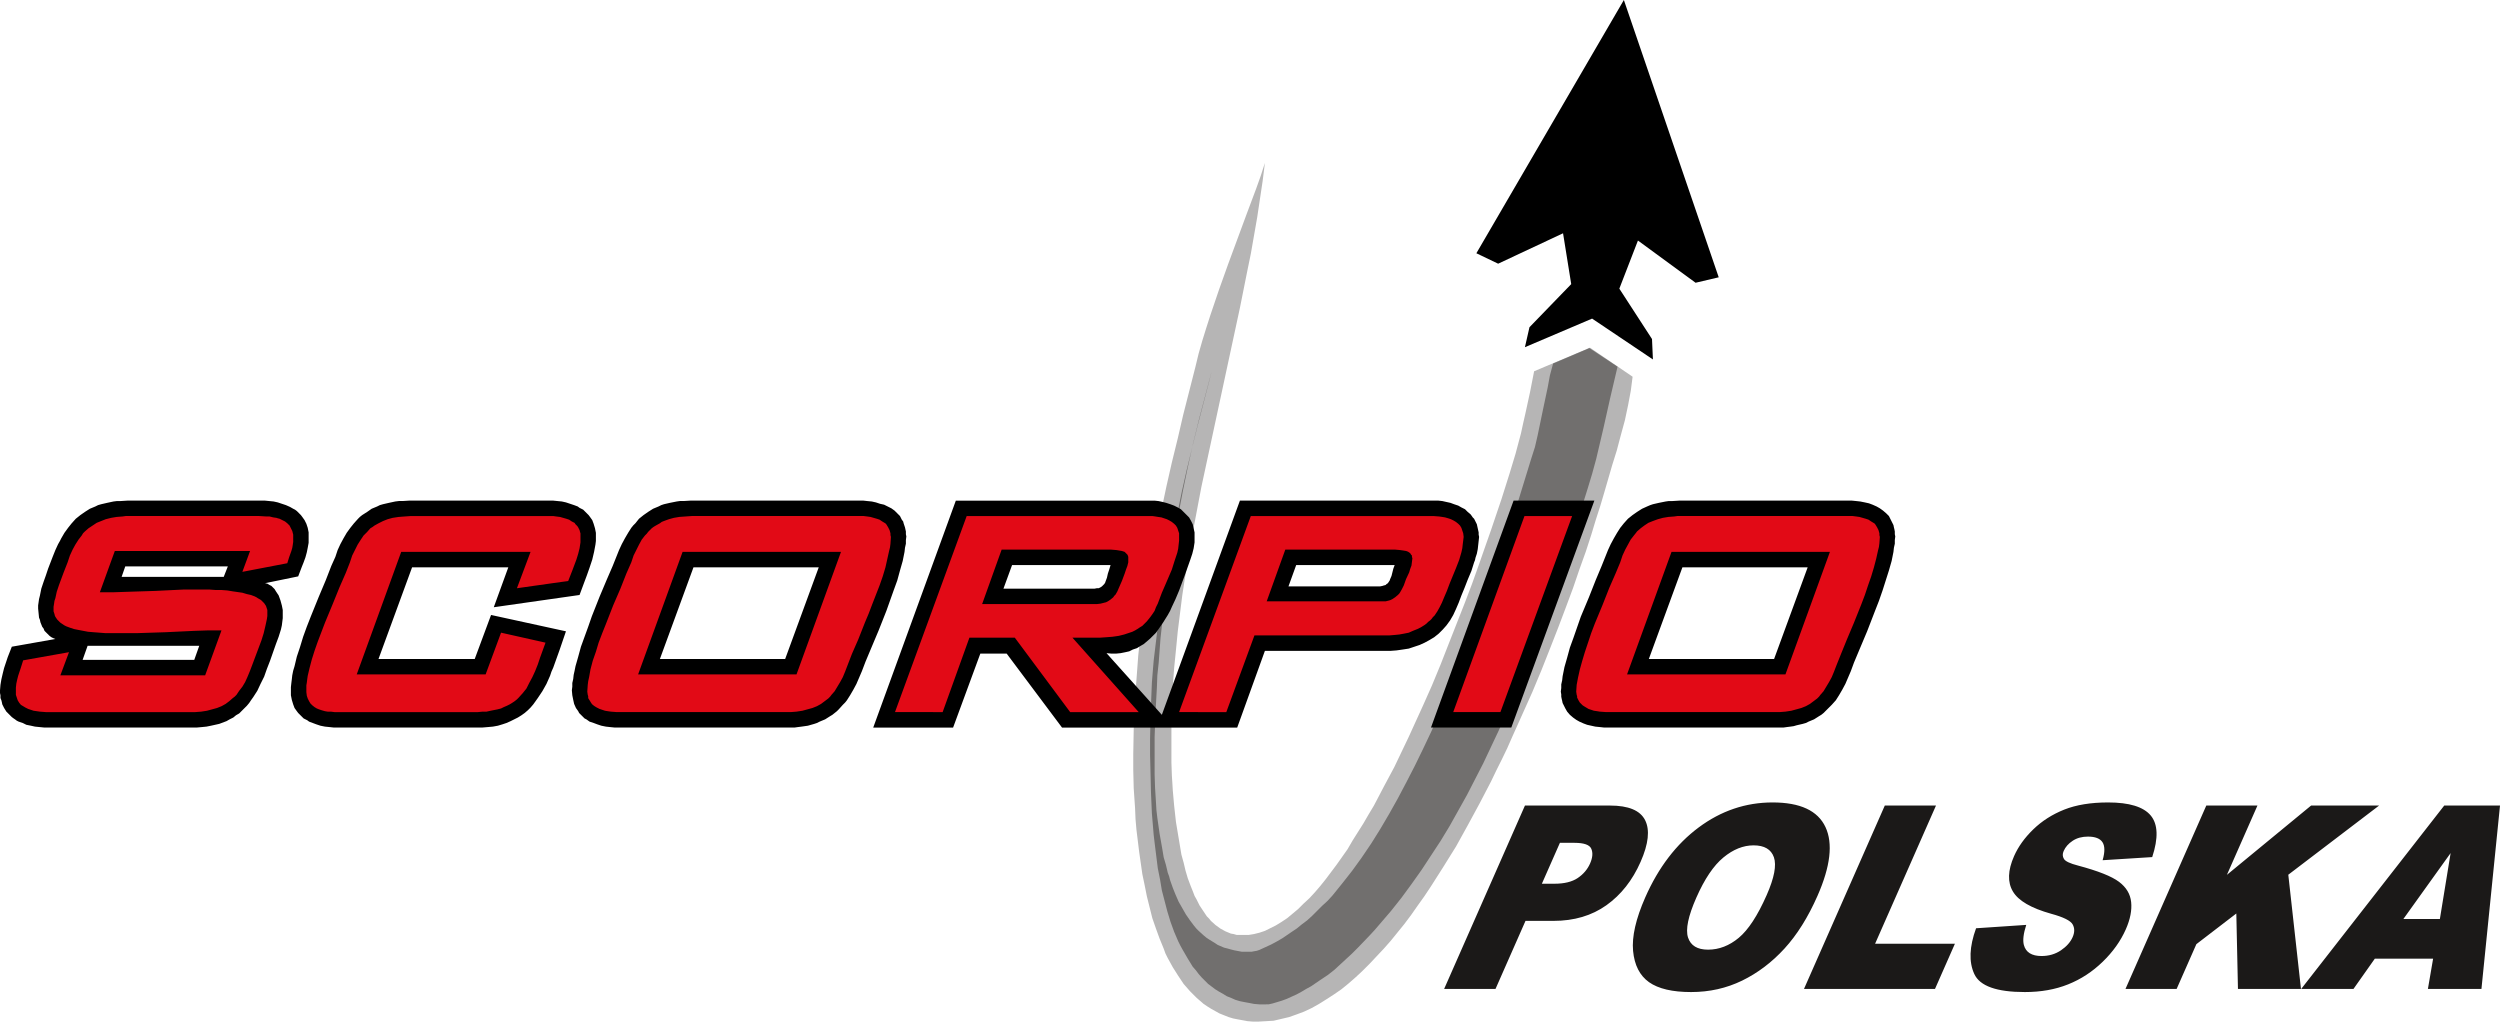 <?xml version="1.0" encoding="UTF-8" standalone="no"?>
<svg
   xmlns:dc="http://purl.org/dc/elements/1.1/"
   xmlns:cc="http://creativecommons.org/ns#"
   xmlns:rdf="http://www.w3.org/1999/02/22-rdf-syntax-ns#"
   xmlns:svg="http://www.w3.org/2000/svg"
   xmlns="http://www.w3.org/2000/svg"
   version="1.1"
   width="533.713"
   height="218.1"
   id="svg847"
   viewBox="0 0 533.713 218.1">
  <defs
     id="defs851" />
  <g
     id="g861"
     transform="translate(-27.914,-205.528)">
    <path
       d="m 367.804,273.545 12.983,8.72 -0.194,-4.36 -6.976,-10.755 3.973,-10.27 12.305,9.011 4.941,-1.163 -20.25,-59.2 -31.489,54.065 4.651,2.228 13.855,-6.492 1.744,10.852 -8.914,9.204 -0.969,4.263 z"
       style="fill:#000000;fill-rule:evenodd"
       id="path833" />
    <path
       d="m 296.493,423.628 h -1.066 l -1.163,-0.097 -1.066,-0.194 -1.066,-0.194 -0.969,-0.194 -0.969,-0.291 -0.969,-0.388 -0.969,-0.387 -0.872,-0.485 -0.872,-0.484 -0.775,-0.484 -0.872,-0.581 -0.775,-0.678 -0.678,-0.581 -0.775,-0.775 -0.678,-0.678 -0.678,-0.775 -0.678,-0.775 -1.163,-1.744 -1.163,-1.841 -1.066,-1.938 -0.484,-0.969 -0.388,-1.066 -0.872,-2.131 -0.775,-2.132 -0.775,-2.228 -0.581,-2.325 -0.581,-2.325 -0.484,-2.422 -0.485,-2.325 -0.678,-4.748 -0.581,-4.747 -0.194,-2.228 -0.097,-2.325 -0.291,-4.263 -0.097,-3.876 v -3.488 l 0.097,-5.232 0.194,-5.329 0.388,-5.232 0.388,-5.232 0.581,-5.232 0.678,-5.135 0.872,-5.135 0.872,-5.232 0.872,-5.135 1.066,-5.135 1.066,-5.038 1.163,-5.135 1.26,-5.135 1.163,-5.038 2.616,-10.27 0.678,-2.81 0.775,-2.713 0.872,-2.81 0.872,-2.713 1.841,-5.426 1.938,-5.426 3.973,-10.755 2.034,-5.426 0.969,-2.713 0.872,-2.713 -0.484,3.876 -0.581,3.876 -0.581,3.876 -0.678,3.876 -0.678,3.876 -0.775,3.779 -1.55,7.751 -1.647,7.654 -1.647,7.654 -3.294,15.309 -1.647,7.654 -1.453,7.654 -0.775,3.876 -0.581,3.876 -0.678,3.876 -0.581,3.779 -0.485,3.876 -0.484,3.876 -0.388,3.973 -0.387,3.876 -0.291,3.876 -0.194,3.876 -0.097,3.973 v 3.973 4.457 l 0.097,2.81 0.097,1.453 0.097,1.647 0.291,3.294 0.387,3.488 0.291,1.744 0.291,1.744 0.291,1.744 0.291,1.744 0.485,1.744 0.388,1.647 0.485,1.647 0.581,1.55 0.581,1.453 0.291,0.775 0.388,0.678 0.678,1.356 0.775,1.163 0.388,0.581 0.388,0.581 0.485,0.484 0.387,0.485 0.969,0.872 1.066,0.775 1.066,0.581 1.163,0.484 0.581,0.097 0.678,0.194 h 0.678 0.581 1.26 l 1.163,-0.194 1.163,-0.291 1.163,-0.388 1.163,-0.581 1.163,-0.581 1.26,-0.775 1.163,-0.775 1.163,-0.969 1.163,-0.969 1.163,-1.163 1.26,-1.163 1.163,-1.26 1.163,-1.356 1.163,-1.453 1.163,-1.55 1.163,-1.55 1.163,-1.647 1.163,-1.647 1.066,-1.841 2.325,-3.682 1.066,-1.841 1.163,-1.938 1.066,-2.035 1.066,-2.035 2.229,-4.166 2.034,-4.263 1.066,-2.228 0.969,-2.131 2.035,-4.457 1.938,-4.36 1.841,-4.457 1.744,-4.457 3.391,-8.623 1.55,-4.069 1.453,-4.069 1.356,-3.876 1.26,-3.585 2.229,-6.589 1.744,-5.523 1.259,-4.166 1.163,-4.36 0.484,-2.228 0.485,-2.132 0.969,-4.457 0.872,-4.457 11.918,-5.038 9.108,6.201 -0.388,3.004 -0.291,1.55 -0.291,1.55 -0.678,3.197 -0.872,3.197 -0.872,3.294 -0.969,3.101 -1.744,6.007 -0.775,2.616 -0.969,3.004 -0.969,3.197 -1.163,3.585 -1.357,3.779 -1.356,3.973 -1.55,4.166 -1.647,4.36 -1.744,4.457 -1.841,4.651 -1.938,4.651 -2.132,4.748 -2.131,4.747 -1.066,2.422 -1.163,2.422 -1.163,2.325 -1.163,2.422 -2.422,4.651 -2.519,4.651 -2.519,4.554 -2.713,4.36 -1.356,2.132 -1.357,2.131 -1.356,2.035 -1.453,2.035 -1.356,1.938 -1.453,1.938 -2.907,3.585 -1.453,1.647 -1.55,1.647 -1.453,1.55 -1.55,1.55 -1.453,1.356 -1.55,1.356 -1.55,1.26 -1.55,1.066 -1.647,1.066 -1.55,0.969 -1.55,0.872 -1.647,0.775 -1.55,0.581 -1.647,0.581 -1.647,0.388 -1.647,0.387 -1.647,0.097 z"
       style="fill:#b6b5b5;fill-rule:evenodd"
       id="path835" />
    <path
       d="m 297.85,419.946 h -1.066 l -1.163,-0.097 -0.969,-0.194 -1.066,-0.194 -0.969,-0.194 -0.969,-0.291 -0.872,-0.388 -0.969,-0.388 -0.775,-0.485 -0.872,-0.484 -0.775,-0.484 -0.775,-0.581 -0.775,-0.581 -0.678,-0.678 -0.678,-0.678 -0.678,-0.775 -0.581,-0.775 -0.678,-0.775 -1.066,-1.744 -1.066,-1.841 -0.484,-0.872 -0.484,-0.969 -0.872,-2.035 -0.775,-2.132 -0.678,-2.228 -0.581,-2.228 -0.581,-2.229 -0.388,-2.325 -0.484,-2.422 -0.291,-2.325 -0.291,-2.325 -0.291,-2.422 -0.388,-4.651 -0.194,-4.457 -0.097,-4.166 -0.097,-3.876 v -3.391 l 0.097,-4.747 0.194,-4.845 0.097,-2.422 0.194,-2.422 0.194,-2.325 0.291,-2.422 0.581,-4.845 0.678,-4.845 0.678,-4.747 0.872,-4.845 0.872,-4.845 1.066,-4.748 0.969,-4.747 1.066,-4.748 1.163,-4.747 1.163,-4.651 2.422,-9.301 0.581,-2.325 -1.357,5.135 -1.356,5.135 -1.26,5.135 -1.162,5.232 -1.066,5.135 -0.969,5.135 -0.969,5.232 -0.775,5.232 -0.775,5.232 -0.678,5.232 -0.581,5.232 -0.194,2.616 -0.194,2.616 -0.291,2.713 -0.097,2.616 -0.291,5.232 -0.194,5.329 v 5.329 2.616 l 0.097,2.907 0.194,3.1 0.097,1.647 0.194,1.647 0.484,3.391 0.581,3.294 0.291,1.744 0.485,1.647 0.387,1.647 0.291,0.775 0.194,0.775 0.581,1.647 0.581,1.453 0.678,1.55 0.775,1.356 0.387,0.678 0.388,0.678 0.872,1.259 0.872,1.163 0.484,0.581 0.484,0.484 1.066,0.969 0.581,0.484 0.581,0.388 1.259,0.775 0.581,0.388 0.678,0.291 0.678,0.291 0.775,0.194 0.678,0.194 0.775,0.194 1.55,0.291 h 1.647 0.485 l 0.484,-0.097 0.581,-0.097 0.581,-0.194 1.26,-0.581 1.26,-0.581 1.26,-0.678 1.163,-0.678 1.841,-1.26 1.163,-0.775 1.066,-0.872 1.163,-0.872 1.066,-0.969 1.066,-1.066 1.066,-1.066 1.163,-1.066 1.066,-1.163 2.034,-2.519 2.132,-2.713 2.035,-2.81 2.035,-3.004 1.938,-3.1 1.938,-3.294 1.841,-3.294 1.841,-3.488 1.841,-3.585 1.744,-3.585 1.744,-3.682 1.647,-3.779 1.647,-3.682 1.647,-3.779 1.453,-3.779 1.55,-3.779 2.81,-7.46 2.519,-7.267 2.422,-6.879 2.132,-6.492 3.488,-11.336 0.775,-2.422 0.581,-2.519 1.066,-5.135 1.066,-5.038 0.484,-2.616 0.678,-2.519 7.751,-3.294 6.007,3.973 -0.775,3.294 -0.775,3.294 -1.453,6.492 -0.775,3.294 -0.775,3.294 -0.872,3.197 -0.969,3.197 -2.034,6.492 -2.132,6.686 -2.325,6.782 -2.422,6.976 -1.357,3.585 -1.356,3.488 -1.356,3.488 -1.453,3.585 -1.453,3.488 -1.55,3.585 -1.55,3.488 -1.647,3.488 -1.647,3.488 -1.744,3.391 -1.744,3.391 -1.841,3.294 -1.841,3.294 -1.938,3.197 -2.035,3.101 -2.035,3.1 -2.131,3.003 -1.066,1.453 -1.066,1.453 -2.228,2.81 -1.163,1.357 -1.163,1.356 -1.163,1.356 -1.163,1.26 -2.422,2.519 -1.26,1.259 -1.26,1.163 -2.519,2.325 -1.356,1.066 -1.744,1.163 -1.841,1.26 -1.066,0.581 -0.969,0.581 -1.066,0.581 -1.066,0.484 -1.066,0.485 -1.066,0.387 -0.969,0.291 -0.969,0.291 -0.872,0.194 z"
       style="fill:#716f6e;fill-rule:evenodd"
       id="path837" />
    <path
       d="m 386.504,312.398 h 35.849 0.872 l 0.969,0.097 0.872,0.097 0.969,0.194 0.872,0.194 0.775,0.291 0.872,0.388 0.678,0.387 0.678,0.485 0.678,0.581 0.581,0.581 0.387,0.775 0.388,0.775 0.194,0.388 0.097,0.484 0.097,0.388 0.097,0.484 v 0.581 l 0.097,0.484 -0.097,0.775 v 0.775 l -0.194,0.872 -0.097,0.872 -0.388,1.938 -0.581,2.035 -0.678,2.132 -0.678,2.131 -0.775,2.228 -0.872,2.229 -1.647,4.263 -1.55,3.682 -1.259,3.003 -0.678,1.841 -0.581,1.356 -0.581,1.356 -0.678,1.26 -0.678,1.163 -0.678,1.066 -0.872,0.969 -0.872,0.872 -0.872,0.872 -0.484,0.387 -0.484,0.291 -1.066,0.678 -1.163,0.484 -0.581,0.291 -0.678,0.194 -1.26,0.291 -0.678,0.194 -0.678,0.097 -0.775,0.097 -0.678,0.097 h -1.647 -35.752 -0.969 l -0.872,-0.097 -0.969,-0.097 -0.872,-0.194 -0.872,-0.194 -0.775,-0.291 -0.872,-0.388 -0.678,-0.387 -0.678,-0.485 -0.678,-0.581 -0.581,-0.678 -0.388,-0.678 -0.388,-0.775 -0.194,-0.388 -0.097,-0.484 -0.097,-0.388 -0.097,-0.484 V 353.77 l -0.097,-0.581 0.097,-0.775 v -0.775 l 0.194,-0.872 0.097,-0.872 0.194,-0.969 0.194,-0.969 0.581,-2.035 0.581,-2.132 0.775,-2.131 0.775,-2.228 0.775,-2.229 1.744,-4.166 1.453,-3.682 1.26,-3.004 0.775,-1.938 0.581,-1.453 0.581,-1.259 0.678,-1.26 0.678,-1.163 0.678,-1.066 0.388,-0.484 0.387,-0.485 0.872,-0.969 0.485,-0.388 0.484,-0.388 0.969,-0.678 1.066,-0.678 1.066,-0.484 0.678,-0.291 0.581,-0.194 1.259,-0.291 1.453,-0.291 0.678,-0.097 h 0.775 z m -6.588,33.815 h 26.741 l 7.17,-19.572 h -26.742 z m -46.507,14.63 17.634,-48.445 h 17.246 l -17.731,48.445 z m -7.751,-34.687 H 304.632 l -1.647,4.554 h 19.572 l 0.484,-0.097 0.291,-0.097 0.388,-0.097 0.194,-0.194 0.291,-0.194 0.194,-0.291 0.194,-0.291 0.097,-0.291 0.291,-0.678 0.194,-0.775 0.194,-0.775 z m -49.705,31.974 16.665,-45.732 h 41.469 0.872 l 0.872,0.097 0.872,0.194 0.872,0.194 0.775,0.291 0.872,0.291 0.678,0.388 0.775,0.388 0.581,0.581 0.581,0.484 0.291,0.388 0.194,0.291 0.291,0.291 0.194,0.388 0.388,0.775 0.194,0.872 0.194,0.872 v 0.485 l 0.097,0.484 -0.097,0.872 -0.097,0.872 -0.097,0.872 -0.194,0.969 -0.291,0.872 -0.097,0.485 -0.194,0.484 -0.581,1.841 -0.775,1.841 -0.678,1.744 -0.678,1.647 -0.581,1.55 -0.581,1.356 -0.581,1.26 -0.678,1.163 -0.775,1.066 -0.775,0.872 -0.872,0.872 -0.969,0.775 -0.485,0.291 -0.484,0.291 -1.066,0.581 -1.066,0.485 -0.581,0.194 -0.581,0.194 -1.163,0.388 -1.26,0.194 -1.356,0.194 -1.26,0.097 h -1.453 -25.385 l -5.91,16.375 h -37.4 l -11.82,-15.793 h -5.62 l -5.814,15.793 h -17.052 l 17.634,-48.445 h 41.566 0.872 l 0.872,0.097 0.872,0.194 0.775,0.194 0.872,0.291 0.775,0.291 0.775,0.388 0.678,0.388 0.291,0.291 0.291,0.291 0.581,0.581 0.581,0.581 0.388,0.678 0.388,0.775 0.194,0.872 0.194,0.872 v 0.969 1.163 l -0.194,1.26 -0.291,1.163 -0.388,1.163 -1.163,3.294 -1.26,3.391 -0.775,1.841 -0.775,1.647 -0.387,0.872 -0.485,0.872 -0.484,0.775 -0.484,0.775 -1.066,1.55 -0.484,0.678 -0.678,0.678 -0.581,0.581 -0.678,0.581 -0.678,0.581 -0.678,0.388 -0.775,0.484 -0.872,0.291 -0.388,0.194 -0.388,0.194 -0.872,0.194 -0.969,0.194 -0.969,0.097 h -0.969 l -1.066,-0.097 z m -10.949,-31.974 h -21.025 l -1.841,5.038 h 19.475 l 0.484,-0.097 h 0.388 l 0.388,-0.194 0.291,-0.194 0.194,-0.194 0.291,-0.291 0.194,-0.291 0.097,-0.291 0.291,-0.775 0.194,-0.872 0.291,-0.872 z m -89.623,-13.758 h 35.849 0.969 l 0.872,0.097 0.969,0.097 0.872,0.194 0.872,0.291 0.872,0.194 0.775,0.388 0.775,0.387 0.678,0.485 0.581,0.581 0.291,0.291 0.291,0.291 0.388,0.775 0.291,0.388 0.097,0.387 0.291,0.872 0.194,0.872 v 0.581 l 0.097,0.484 -0.097,0.775 v 0.775 l -0.194,0.872 -0.097,0.872 -0.194,0.969 -0.194,0.969 -0.581,2.035 -0.581,2.132 -0.775,2.131 -1.55,4.36 -1.647,4.166 -1.55,3.682 -1.259,3.004 -0.775,2.035 -0.581,1.356 -0.581,1.356 -0.678,1.26 -0.678,1.163 -0.678,1.066 -0.388,0.485 -0.484,0.484 -0.872,0.969 -0.388,0.388 -0.484,0.388 -0.485,0.387 -0.484,0.291 -1.066,0.678 -1.163,0.484 -0.581,0.291 -0.581,0.194 -1.356,0.387 -1.357,0.194 -0.775,0.097 -0.678,0.097 h -1.647 -35.752 -1.066 l -0.969,-0.097 -0.872,-0.097 -0.969,-0.194 -0.872,-0.291 -0.775,-0.291 -0.872,-0.291 -0.678,-0.484 -0.388,-0.194 -0.291,-0.291 -0.291,-0.291 -0.291,-0.291 -0.291,-0.291 -0.194,-0.388 -0.484,-0.678 -0.388,-0.872 -0.194,-0.872 -0.194,-0.969 -0.097,-1.066 0.097,-0.775 v -0.775 l 0.194,-0.872 0.097,-0.872 0.194,-0.872 0.194,-0.969 0.581,-2.035 0.581,-2.132 0.775,-2.131 0.775,-2.132 0.775,-2.228 1.647,-4.166 1.55,-3.682 1.259,-2.907 0.775,-1.938 0.581,-1.453 0.581,-1.259 0.678,-1.26 0.678,-1.163 0.678,-1.066 0.388,-0.484 0.484,-0.485 0.775,-0.969 0.484,-0.388 0.484,-0.388 0.969,-0.678 1.066,-0.678 1.163,-0.484 0.581,-0.291 0.581,-0.194 1.26,-0.291 1.453,-0.291 0.678,-0.097 h 0.775 z m -6.589,33.815 h 26.742 l 7.17,-19.572 H 175.962 Z m -32.361,-19.572 h -20.541 l -7.17,19.572 h 20.541 l 3.488,-9.398 15.987,3.488 -1.356,3.973 -1.356,3.779 -0.388,0.872 -0.291,0.872 -0.775,1.744 -0.872,1.55 -0.969,1.453 -0.969,1.356 -0.581,0.678 -0.581,0.581 -0.678,0.581 -0.678,0.484 -0.775,0.484 -0.775,0.388 -0.775,0.388 -0.872,0.387 -0.872,0.291 -0.969,0.291 -1.066,0.194 -1.066,0.097 -1.163,0.097 h -1.26 -29.552 -0.969 l -0.872,-0.097 -0.969,-0.097 -0.969,-0.194 -0.872,-0.291 -0.775,-0.291 -0.775,-0.291 -0.388,-0.291 -0.388,-0.194 -0.387,-0.194 -0.291,-0.291 -0.291,-0.291 -0.291,-0.291 -0.291,-0.291 -0.291,-0.388 -0.485,-0.678 -0.291,-0.775 -0.291,-0.969 -0.194,-0.969 v -0.484 -0.581 -0.678 l 0.097,-0.872 0.097,-0.775 0.097,-0.872 0.194,-0.969 0.291,-0.969 0.485,-2.035 0.678,-2.035 0.678,-2.228 0.775,-2.132 0.872,-2.228 1.647,-4.069 1.55,-3.682 1.163,-3.004 0.872,-1.938 0.484,-1.453 0.581,-1.259 0.678,-1.26 0.678,-1.163 0.775,-1.066 0.775,-0.969 0.872,-0.969 0.388,-0.388 0.484,-0.388 1.066,-0.678 0.969,-0.678 1.163,-0.484 0.581,-0.291 0.678,-0.194 1.26,-0.291 1.356,-0.291 0.775,-0.097 h 0.775 l 1.55,-0.097 h 29.552 0.969 l 0.969,0.097 0.969,0.097 0.872,0.194 0.872,0.291 0.872,0.291 0.775,0.291 0.388,0.291 0.388,0.194 0.387,0.194 0.291,0.291 0.291,0.291 0.291,0.291 0.291,0.291 0.291,0.388 0.484,0.678 0.291,0.775 0.291,0.969 0.194,0.969 v 0.484 0.581 0.678 l -0.097,0.775 -0.291,1.55 -0.388,1.647 -0.581,1.744 -0.581,1.647 -0.581,1.55 -0.969,2.616 -18.312,2.616 z m -59.878,-0.194 h -21.897 l -0.775,2.228 h 21.8 z m 7.945,3.585 0.485,0.097 0.484,0.291 0.388,0.194 0.387,0.387 0.291,0.291 0.291,0.484 0.581,0.872 0.388,1.066 0.291,1.066 0.097,0.484 0.097,0.485 v 0.484 0.388 0.872 l -0.097,0.775 -0.097,0.775 -0.194,0.872 -0.485,1.55 -0.581,1.55 -1.259,3.585 -0.678,1.744 -0.581,1.647 -0.775,1.55 -0.678,1.453 -0.872,1.357 -0.484,0.678 -0.388,0.581 -0.484,0.581 -0.581,0.581 -0.484,0.484 -0.581,0.581 -0.678,0.388 -0.581,0.484 -0.775,0.388 -0.678,0.388 -0.775,0.291 -0.775,0.291 -0.872,0.194 -0.872,0.194 -0.969,0.194 -0.969,0.097 -1.066,0.097 h -1.163 -30.52 -0.969 l -0.969,-0.097 -0.969,-0.097 -0.872,-0.194 -0.969,-0.194 -0.775,-0.388 -0.872,-0.291 -0.388,-0.194 -0.387,-0.291 -0.291,-0.194 -0.388,-0.291 -0.291,-0.291 -0.291,-0.291 -0.291,-0.291 -0.291,-0.291 -0.484,-0.775 -0.388,-0.775 -0.097,-0.484 -0.097,-0.388 -0.194,-0.484 v -0.581 l -0.097,-0.484 v -0.581 l 0.097,-1.163 0.194,-1.163 0.291,-1.26 0.291,-1.163 0.388,-1.163 0.387,-1.163 0.872,-2.228 9.302,-1.647 -0.485,-0.194 -0.387,-0.194 -0.388,-0.291 -0.388,-0.387 -0.291,-0.291 -0.387,-0.388 -0.194,-0.484 -0.291,-0.388 -0.388,-0.969 -0.097,-0.484 -0.194,-0.484 -0.097,-0.969 -0.097,-0.969 v -0.678 l 0.097,-0.678 0.097,-0.678 0.194,-0.775 0.291,-1.453 0.485,-1.453 0.484,-1.357 0.484,-1.453 0.969,-2.519 0.581,-1.453 0.581,-1.259 0.388,-0.678 0.291,-0.581 0.678,-1.163 0.775,-1.066 0.775,-0.969 0.872,-0.969 0.485,-0.388 0.484,-0.388 0.969,-0.678 1.066,-0.678 1.163,-0.484 0.581,-0.291 0.678,-0.194 1.26,-0.291 1.356,-0.291 0.775,-0.097 h 0.775 l 1.55,-0.097 h 28.195 0.969 l 0.969,0.097 0.969,0.097 0.872,0.194 0.872,0.291 0.872,0.291 0.872,0.387 0.678,0.388 0.388,0.194 0.388,0.291 0.581,0.581 0.291,0.291 0.291,0.388 0.484,0.678 0.388,0.775 0.291,0.872 0.097,0.484 0.097,0.484 v 0.581 0.485 1.163 l -0.194,1.066 -0.194,0.969 -0.291,1.066 -0.387,1.066 -0.388,0.969 -0.775,2.035 z m -37.884,13.371 -1.066,3.003 h 23.835 l 1.066,-3.003 H 47.97 47.292 Z"
       style="fill:#000000;fill-rule:evenodd"
       id="path839" />
    <path
       d="m 388.248,315.692 h 32.458 1.357 1.356 l 0.775,0.097 0.678,0.097 0.678,0.194 0.678,0.194 0.581,0.194 0.581,0.388 0.484,0.291 0.291,0.194 0.194,0.291 0.291,0.484 0.291,0.581 0.194,0.678 v 0.387 l 0.097,0.388 -0.097,1.356 -0.097,0.775 -0.194,0.775 -0.388,1.744 -0.484,1.841 -0.581,1.938 -0.678,1.938 -0.678,2.035 -0.775,2.035 -1.55,3.876 -1.55,3.682 -1.259,3.1 -0.969,2.422 -0.484,1.26 -0.485,1.163 -0.581,1.066 -0.291,0.484 -0.291,0.484 -0.581,0.969 -0.678,0.775 -0.291,0.388 -0.388,0.388 -0.775,0.581 -0.775,0.581 -0.872,0.484 -0.485,0.194 -0.484,0.194 -1.066,0.291 -1.066,0.291 -1.26,0.194 -1.26,0.097 h -1.356 -34.493 -1.162 l -1.357,-0.097 -0.581,-0.097 -0.678,-0.097 -0.581,-0.194 -0.581,-0.194 -0.485,-0.291 -0.484,-0.291 -0.291,-0.194 -0.194,-0.194 -0.388,-0.387 -0.291,-0.485 -0.291,-0.581 v -0.291 l -0.097,-0.291 -0.097,-0.678 0.097,-1.453 0.291,-1.55 0.194,-0.872 0.194,-0.872 0.484,-1.744 0.581,-1.938 0.678,-2.035 0.678,-2.035 0.775,-2.035 1.647,-3.972 1.453,-3.682 1.357,-3.1 0.969,-2.325 0.484,-1.453 0.581,-1.259 0.581,-1.066 0.581,-1.066 0.678,-0.872 0.388,-0.484 0.291,-0.388 0.775,-0.678 0.775,-0.581 0.872,-0.581 0.484,-0.194 0.485,-0.194 1.066,-0.388 1.066,-0.291 1.163,-0.194 1.26,-0.097 0.678,-0.097 h 0.775 z m -12.983,33.815 h 33.815 l 9.495,-26.16 h -33.815 z m -37.109,8.042 15.212,-41.856 h 10.174 l -15.309,41.856 z m -12.402,-34.686 h -23.447 l -3.973,11.045 h 24.513 0.872 l 0.775,-0.194 0.291,-0.097 0.388,-0.194 0.581,-0.388 0.581,-0.484 0.291,-0.291 0.194,-0.291 0.388,-0.678 0.194,-0.388 0.194,-0.387 0.485,-1.356 0.678,-1.453 0.194,-0.678 0.291,-0.775 0.097,-0.775 0.097,-0.775 -0.097,-0.291 v -0.291 l -0.194,-0.194 -0.097,-0.194 -0.194,-0.194 -0.291,-0.194 -0.194,-0.097 -0.291,-0.097 -0.581,-0.097 -0.678,-0.097 z m -46.12,34.686 15.309,-41.856 h 37.787 1.163 l 1.26,0.097 0.678,0.097 0.581,0.097 0.678,0.194 0.581,0.194 0.581,0.291 0.485,0.291 0.484,0.388 0.388,0.388 0.291,0.484 0.194,0.581 0.097,0.291 0.097,0.291 0.097,0.775 -0.097,0.775 -0.097,0.775 -0.097,0.872 -0.194,0.872 -0.484,1.647 -0.678,1.744 -0.678,1.647 -0.678,1.647 -0.581,1.55 -0.581,1.356 -0.484,1.163 -0.484,0.969 -0.485,0.872 -0.581,0.872 -0.387,0.387 -0.291,0.388 -0.291,0.291 -0.388,0.291 -0.387,0.387 -0.388,0.291 -0.775,0.485 -0.775,0.387 -0.969,0.388 -0.872,0.388 -0.969,0.194 -1.066,0.194 -0.969,0.097 -1.163,0.097 h -1.163 -27.614 l -6.007,16.374 z m -60.653,0 15.309,-41.856 h 37.787 1.26 0.581 l 0.678,0.097 0.581,0.097 0.678,0.097 0.581,0.194 0.581,0.194 0.581,0.291 0.484,0.291 0.485,0.388 0.387,0.388 0.291,0.484 0.194,0.581 0.097,0.291 0.097,0.291 v 0.775 0.775 l -0.097,0.872 -0.097,0.872 -0.194,0.872 -0.581,1.744 -0.581,1.841 -1.453,3.391 -0.678,1.55 -0.581,1.55 -0.291,0.775 -0.388,0.775 -0.291,0.775 -0.387,0.581 -0.485,0.678 -0.387,0.485 -0.388,0.484 -0.484,0.484 -0.485,0.485 -0.484,0.291 -0.581,0.387 -0.484,0.291 -0.581,0.291 -0.581,0.194 -1.163,0.387 -1.163,0.291 -1.356,0.194 -1.26,0.097 -1.356,0.097 h -2.907 -3.004 l 14.146,15.89 h -14.63 l -11.821,-15.89 h -9.689 l -5.716,15.89 z m 46.12,-34.686 h -23.351 l -4.166,11.627 h 24.513 l 0.775,-0.097 0.775,-0.194 0.388,-0.097 0.388,-0.194 0.581,-0.388 0.581,-0.484 0.194,-0.291 0.291,-0.291 0.388,-0.678 0.291,-0.678 0.678,-1.55 0.291,-0.775 0.291,-0.775 0.291,-0.872 0.291,-0.775 0.194,-0.775 v -0.388 -0.484 -0.291 l -0.097,-0.291 -0.097,-0.194 -0.194,-0.194 -0.194,-0.194 -0.194,-0.194 -0.291,-0.097 -0.291,-0.097 -0.581,-0.097 -0.581,-0.097 z m -87.976,-7.17 h 32.458 1.356 1.357 l 0.775,0.097 0.678,0.097 0.678,0.194 0.678,0.194 0.581,0.194 0.581,0.388 0.485,0.291 0.291,0.194 0.194,0.291 0.291,0.484 0.291,0.581 0.194,0.678 v 0.387 l 0.097,0.388 -0.097,1.453 -0.097,0.775 -0.194,0.775 -0.387,1.744 -0.388,1.744 -0.581,1.938 -0.678,1.938 -1.55,3.973 -0.775,2.035 -0.775,1.841 -1.453,3.682 -1.356,3.1 -0.969,2.519 -0.484,1.26 -0.484,1.163 -0.581,1.066 -0.291,0.484 -0.291,0.484 -0.581,0.969 -0.678,0.775 -0.291,0.388 -0.388,0.388 -0.775,0.581 -0.775,0.581 -0.872,0.484 -0.484,0.194 -0.485,0.194 -1.066,0.291 -1.066,0.291 -1.26,0.194 -1.259,0.097 h -1.357 -34.493 -1.26 l -1.26,-0.097 -0.678,-0.097 -0.581,-0.097 -0.581,-0.194 -0.581,-0.194 -0.581,-0.291 -0.484,-0.291 -0.388,-0.291 -0.194,-0.194 -0.194,-0.291 -0.291,-0.485 -0.194,-0.291 -0.097,-0.194 v -0.388 l -0.097,-0.291 -0.097,-0.678 0.097,-1.453 0.097,-0.775 0.194,-0.872 0.291,-1.647 0.484,-1.841 0.678,-1.938 0.581,-1.938 0.775,-2.035 0.775,-1.938 1.55,-3.972 1.55,-3.585 1.26,-3.197 1.066,-2.422 0.485,-1.453 0.581,-1.163 0.581,-1.163 0.581,-1.066 0.678,-0.872 0.388,-0.388 0.291,-0.387 0.775,-0.775 0.388,-0.291 0.484,-0.29 0.872,-0.485 0.388,-0.291 0.484,-0.194 1.066,-0.388 1.066,-0.291 1.163,-0.194 1.357,-0.097 1.356,-0.097 z m -12.983,33.815 h 33.815 l 9.495,-26.16 h -33.815 z m -22.963,-26.16 h -27.613 l -9.495,26.16 h 27.517 l 3.294,-8.914 9.495,2.131 -1.163,3.197 -0.484,1.453 -0.581,1.453 -0.581,1.26 -0.678,1.26 -0.291,0.581 -0.291,0.581 -0.387,0.484 -0.388,0.485 -0.872,0.969 -0.387,0.388 -0.485,0.388 -0.581,0.388 -0.484,0.291 -0.581,0.291 -0.678,0.291 -0.581,0.291 -0.775,0.194 -1.453,0.291 -0.872,0.194 h -0.872 l -0.969,0.097 h -0.969 -28.195 -1.453 l -0.775,-0.097 h -0.678 l -0.581,-0.097 -0.678,-0.194 -0.581,-0.194 -0.484,-0.194 -0.484,-0.291 -0.485,-0.387 -0.387,-0.388 -0.291,-0.484 -0.291,-0.581 -0.194,-0.581 -0.097,-0.775 v -0.775 -0.678 l 0.097,-0.581 0.097,-0.775 0.097,-0.678 0.387,-1.647 0.485,-1.841 0.581,-1.841 0.678,-1.938 1.55,-4.069 1.647,-3.972 1.453,-3.585 1.356,-3.1 0.872,-2.228 0.484,-1.453 0.581,-1.163 0.581,-1.163 0.678,-1.066 0.581,-0.872 0.388,-0.388 0.387,-0.387 0.678,-0.775 0.484,-0.291 0.388,-0.29 0.872,-0.485 0.969,-0.484 0.969,-0.388 1.066,-0.291 1.26,-0.194 1.26,-0.097 1.356,-0.097 h 1.453 26.257 1.26 1.453 l 0.678,0.097 0.775,0.097 0.678,0.194 0.678,0.194 0.581,0.194 0.581,0.388 0.581,0.291 0.194,0.291 0.194,0.194 0.194,0.194 0.194,0.291 0.291,0.581 0.097,0.388 0.097,0.291 v 0.387 0.388 1.163 l -0.194,1.26 -0.291,1.163 -0.388,1.259 -0.872,2.325 -0.872,2.228 -10.948,1.55 z M 81.301,323.153 H 52.427 l -3.197,8.817 h 2.81 l 2.907,-0.097 6.104,-0.194 6.007,-0.291 h 2.907 2.713 l 1.26,0.097 h 1.26 l 1.259,0.097 1.163,0.194 2.035,0.291 0.969,0.291 0.872,0.194 0.775,0.291 0.388,0.194 0.291,0.194 0.678,0.388 0.485,0.484 0.194,0.194 0.194,0.291 0.194,0.291 0.097,0.291 0.097,0.291 0.097,0.291 v 0.291 0.387 0.581 l -0.097,0.678 -0.291,1.356 -0.388,1.647 -0.484,1.55 -1.163,3.1 -0.872,2.325 -0.484,1.26 -0.484,1.163 -0.485,1.066 -0.581,0.969 -0.678,0.872 -0.581,0.872 -0.388,0.388 -0.388,0.291 -0.775,0.678 -0.775,0.581 -0.872,0.484 -0.969,0.387 -1.066,0.291 -1.066,0.291 -1.26,0.194 -1.259,0.097 H 68.22 38.959 37.7 l -1.26,-0.097 -0.678,-0.097 -0.678,-0.097 -0.581,-0.194 -0.581,-0.194 -0.581,-0.291 -0.484,-0.291 -0.485,-0.291 -0.387,-0.484 -0.291,-0.485 -0.194,-0.581 -0.097,-0.291 -0.097,-0.291 v -0.678 -0.872 l 0.097,-0.872 0.194,-0.872 0.194,-0.775 0.581,-1.744 0.485,-1.55 9.786,-1.744 -1.841,4.941 h 30.908 l 3.488,-9.592 h -2.907 l -2.907,0.097 -6.104,0.291 -6.007,0.194 h -2.906 -2.713 -1.26 l -1.259,-0.097 -1.26,-0.097 -1.163,-0.097 -2.035,-0.387 -0.969,-0.194 -0.872,-0.291 -0.775,-0.291 -0.388,-0.194 -0.291,-0.194 -0.581,-0.388 -0.484,-0.484 -0.194,-0.194 -0.194,-0.291 -0.194,-0.291 -0.097,-0.194 -0.097,-0.387 -0.097,-0.291 -0.097,-0.291 v -0.388 -0.581 l 0.097,-0.581 0.097,-0.678 0.194,-0.581 0.291,-1.356 0.484,-1.453 0.969,-2.616 0.872,-2.228 0.484,-1.453 0.581,-1.259 0.581,-1.066 0.678,-1.066 0.678,-0.872 0.291,-0.484 0.388,-0.388 0.775,-0.678 0.872,-0.581 0.872,-0.581 0.484,-0.194 0.485,-0.194 0.969,-0.388 1.163,-0.291 1.163,-0.194 1.26,-0.097 0.678,-0.097 h 0.678 1.55 24.901 1.356 l 1.55,0.097 h 0.678 l 0.775,0.194 0.678,0.097 0.291,0.097 0.388,0.097 0.581,0.291 0.581,0.291 0.484,0.387 0.291,0.291 0.194,0.194 0.291,0.581 0.291,0.581 0.194,0.775 v 0.387 0.485 0.678 l -0.097,0.678 -0.097,0.581 -0.194,0.678 -0.485,1.356 -0.387,1.26 -9.592,1.841 z"
       style="fill:#e20a16;fill-rule:evenodd"
       id="path841" />
    <path
       d="m 353.468,377.501 h 18.152 c 3.95,0 6.454,1.039 7.501,3.127 1.051,2.078 0.729,5.05 -0.963,8.887 -1.743,3.956 -4.175,7.046 -7.303,9.27 -3.128,2.224 -6.893,3.336 -11.295,3.336 h -5.974 l -6.403,14.529 h -10.969 z m 3.613,16.69 h 2.675 c 2.107,0 3.756,-0.401 4.97,-1.212 1.205,-0.811 2.091,-1.851 2.645,-3.108 0.542,-1.23 0.634,-2.279 0.267,-3.127 -0.355,-0.857 -1.556,-1.285 -3.598,-1.285 h -3.11 z m 22.072,2.908 c 2.816,-6.389 6.622,-11.366 11.398,-14.921 4.788,-3.564 10.048,-5.341 15.783,-5.341 5.883,0 9.646,1.75 11.288,5.25 1.638,3.491 1.073,8.395 -1.703,14.693 -2.016,4.576 -4.371,8.331 -7.051,11.257 -2.68,2.926 -5.692,5.205 -9.036,6.836 -3.352,1.632 -6.976,2.443 -10.902,2.443 -3.983,0 -6.973,-0.702 -8.971,-2.106 -1.986,-1.413 -3.121,-3.637 -3.408,-6.681 -0.279,-3.044 0.585,-6.854 2.601,-11.43 z m 10.904,0.055 c -1.744,3.956 -2.334,6.791 -1.773,8.523 0.566,1.723 1.994,2.589 4.274,2.589 2.345,0 4.537,-0.848 6.564,-2.534 2.031,-1.695 4.019,-4.731 5.947,-9.106 1.627,-3.692 2.137,-6.38 1.547,-8.085 -0.595,-1.695 -2.039,-2.543 -4.343,-2.543 -2.197,0 -4.344,0.857 -6.44,2.589 -2.092,1.723 -4.02,4.585 -5.776,8.568 z m 40.234,-19.652 h 10.928 l -13.003,29.505 h 17.041 l -4.25,9.644 h -27.969 z m 19.485,26.197 10.71,-0.72 c -0.601,1.868 -0.767,3.29 -0.51,4.275 0.42,1.586 1.688,2.37 3.778,2.37 1.555,0 2.933,-0.401 4.138,-1.212 1.197,-0.811 2.03,-1.75 2.5,-2.817 0.446,-1.012 0.453,-1.923 -3e-4,-2.725 -0.453,-0.802 -1.979,-1.559 -4.595,-2.27 -4.263,-1.194 -6.983,-2.771 -8.152,-4.749 -1.185,-1.978 -1.105,-4.494 0.244,-7.556 0.888,-2.015 2.254,-3.92 4.095,-5.706 1.841,-1.786 4.039,-3.19 6.608,-4.22 2.564,-1.021 5.686,-1.531 9.364,-1.531 4.517,0 7.555,0.93 9.106,2.789 1.55,1.859 1.652,4.822 0.317,8.878 l -10.587,0.666 c 0.504,-1.759 0.494,-3.044 -0.033,-3.847 -0.523,-0.793 -1.556,-1.194 -3.095,-1.194 -1.275,0 -2.358,0.292 -3.265,0.893 -0.903,0.592 -1.545,1.321 -1.923,2.178 -0.273,0.62 -0.255,1.176 0.051,1.677 0.289,0.52 1.298,0.994 3.035,1.44 4.27,1.14 7.175,2.297 8.726,3.464 1.551,1.167 2.422,2.607 2.597,4.339 0.179,1.723 -0.195,3.655 -1.139,5.797 -1.105,2.506 -2.759,4.822 -4.941,6.936 -2.187,2.124 -4.646,3.728 -7.383,4.822 -2.729,1.094 -5.808,1.641 -9.232,1.641 -6.007,0 -9.608,-1.276 -10.788,-3.846 -1.192,-2.561 -1.066,-5.816 0.373,-9.771 z m 49.15,-26.197 h 10.92 l -6.52,14.794 17.974,-14.794 h 14.515 l -19.385,14.767 2.708,24.383 h -13.454 l -0.349,-16.106 -8.529,6.545 -4.214,9.562 h -10.919 z m 48.421,32.687 h -12.442 l -4.559,6.462 h -11.158 l 30.534,-39.149 h 11.907 l -3.963,39.149 h -11.43 z m 1.444,-8.468 2.294,-14.073 -10.086,14.073 z"
       style="fill:#1b1918;fill-rule:evenodd"
       id="path843" />
  </g>
</svg>

